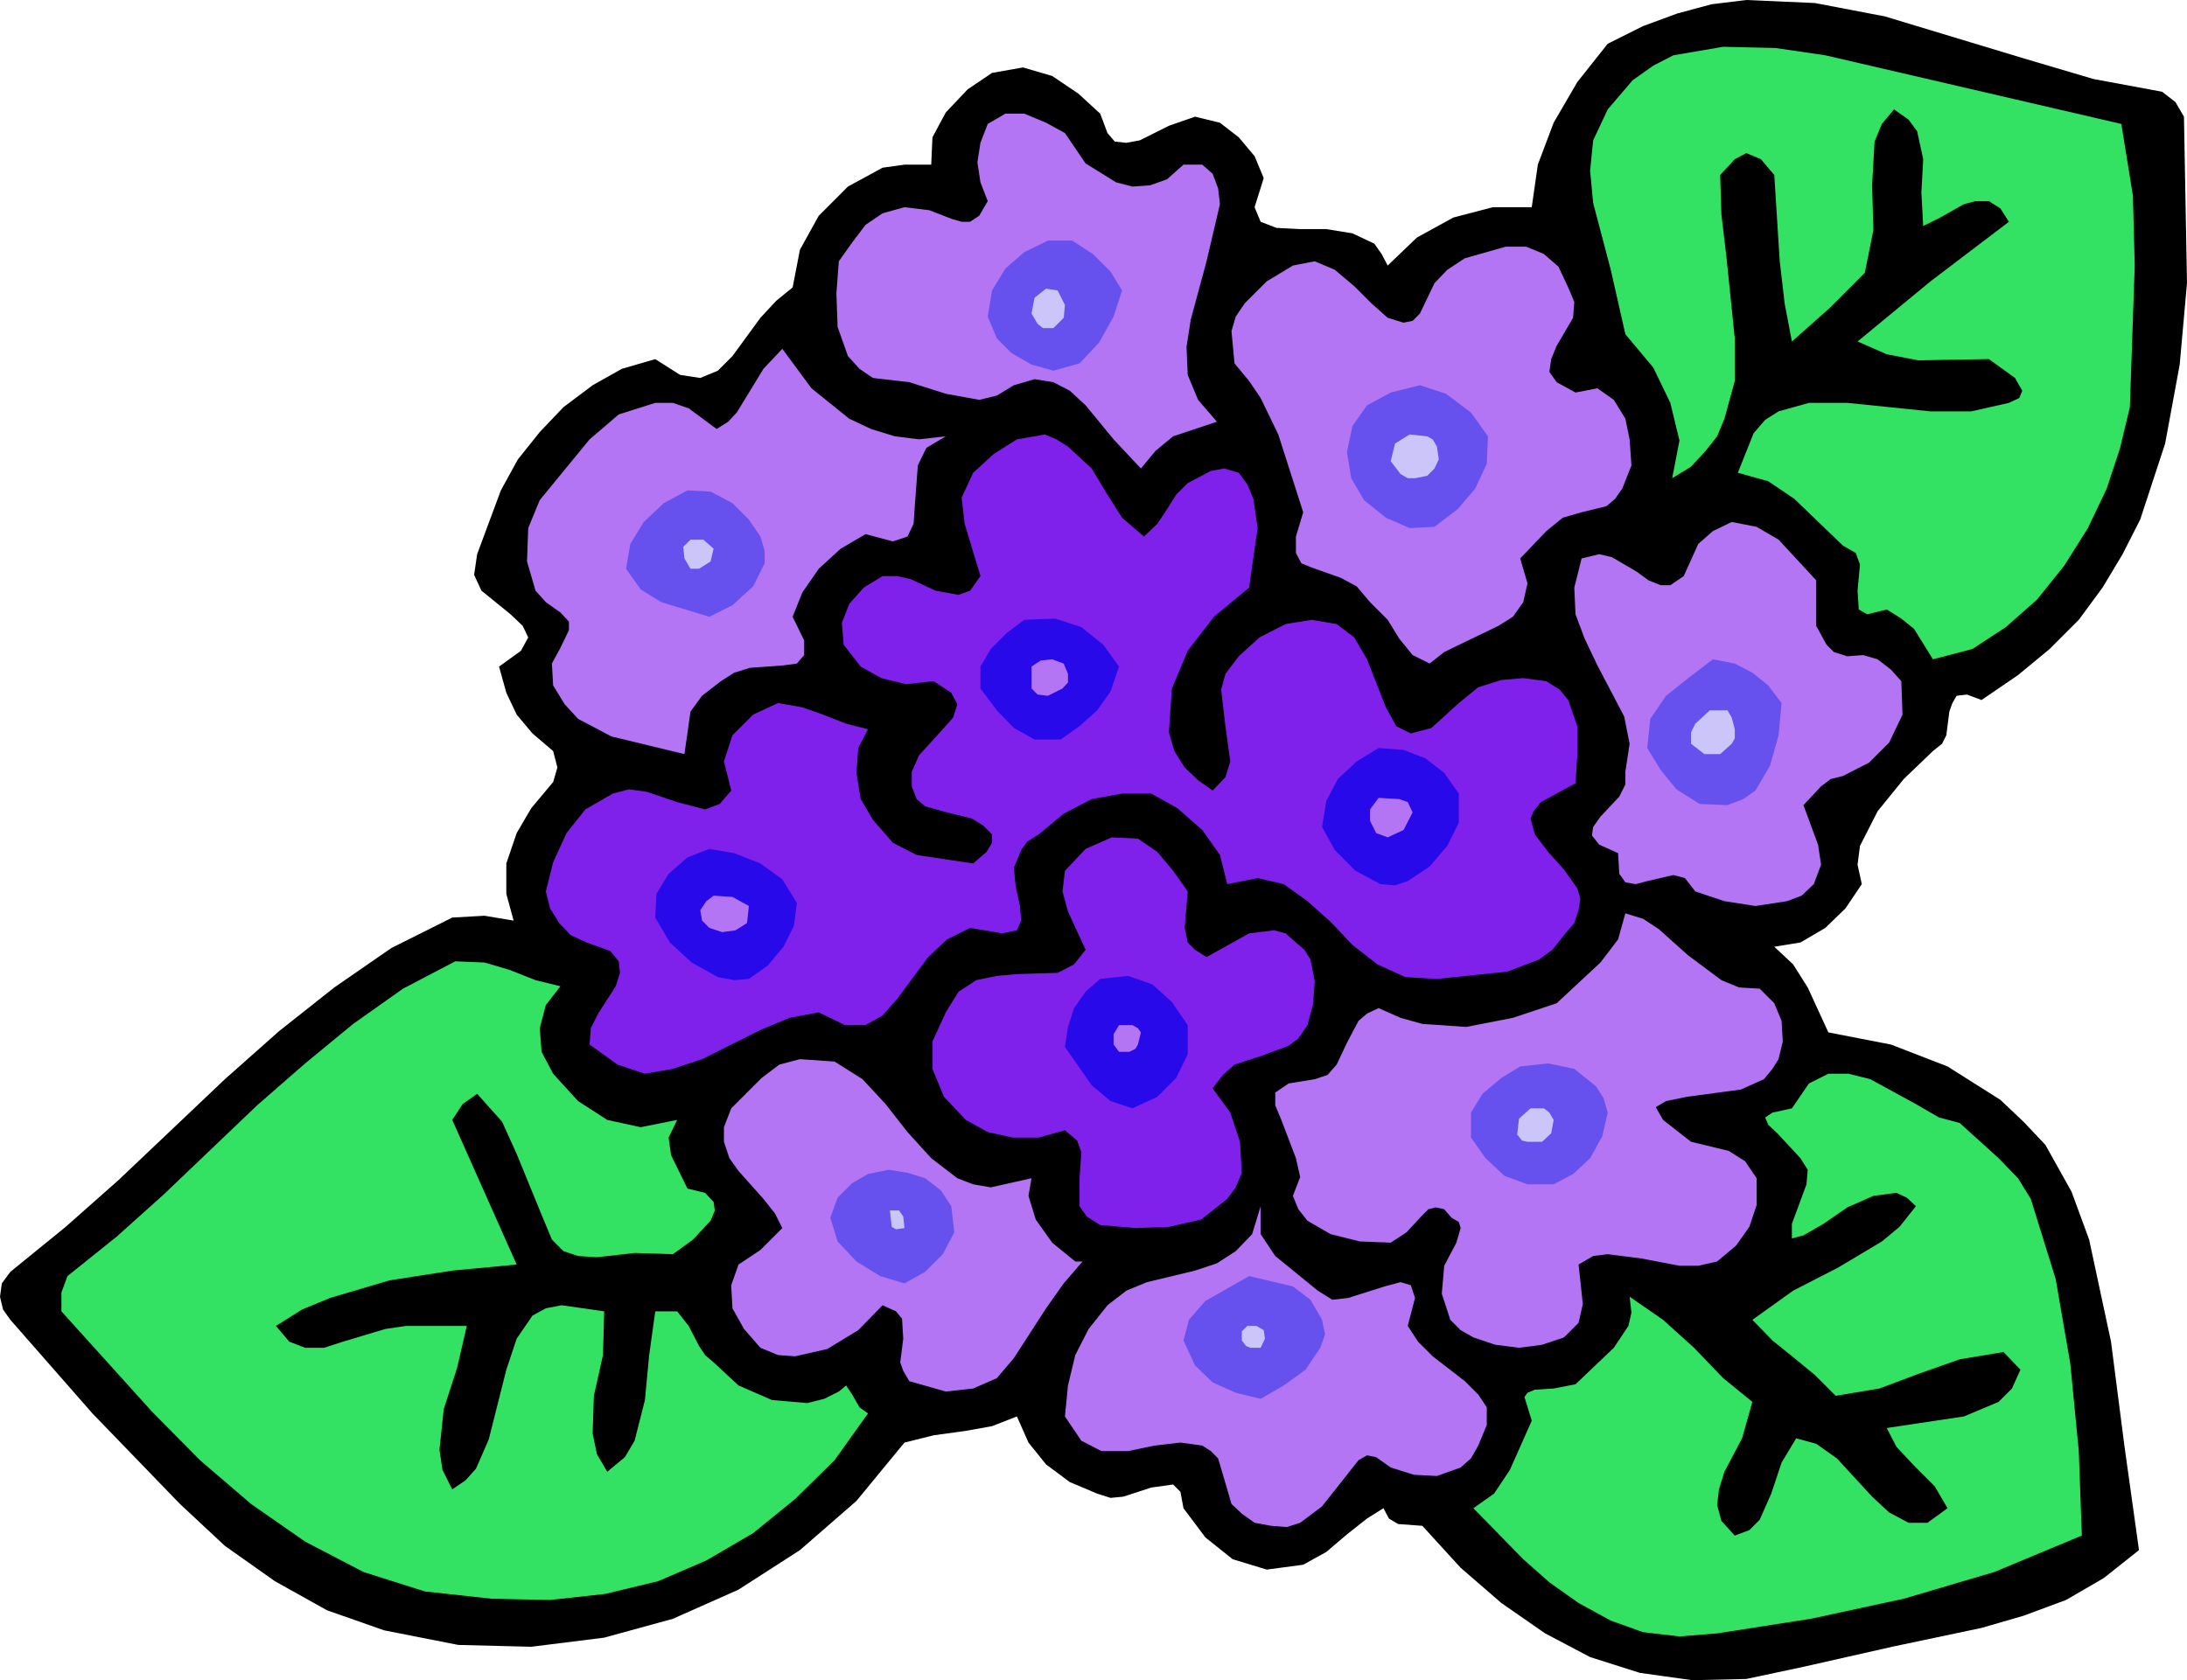 <svg xmlns="http://www.w3.org/2000/svg" width="359.801" height="276.5"><path d="m355.703 15.098 2.2 1.703 1.398 2.398.5 27.399L358.6 60l-2.398 13-4.101 12.5-2.899 5.7-3.3 5.5L342 102l-4.797 4.8-5.203 4.298-6 4.101-2.398-.898-1.7.199-.699 1.2-.5 1.398-.5 3.902-.703 1.398-1.5 1.2-4.797 4.601-4.3 5.301-2.903 5.7-.398 3.1.699 3.2-2.7 4-3.3 3.2-4.098 2.398-4.3.703 3.097 2.898 2.402 3.801 3.399 7.398 10.3 2 9.301 3.602 8.7 5.5 3.8 3.598 3.598 3.8 4.3 7.7 2.903 7.902 3.598 16.8 2.199 17.098 2.402 17.2-5.8 4.601-6.2 3.602-7 2.597-6.902 2L311.3 271l-14.597 3.3-9.402 2-8.899.2-8.601-1.2-8.2-2.6-7.398-3.9-7.203-5-6.7-5.8-6.3-6.902-4-.297-1.5-.903-.898-1.699-2.7 1.7-3.3 2.601-3.399 2.898-3.8 2.102-6 .8-5.602-1.702-4.5-3.598-3.598-4.8-.5-2.7-1.203-1.2-3.598.5-4.601 1.5-2.098.2-2.203-.7-4.5-1.902-3.898-2.898-2.899-3.602-1.902-4.3-4.098 1.601-4.5.801-5.101.7-4.801 1.198-7.899 9.602-9.3 8.098-10.102 6.5-10.797 4.8-11.3 3.102-12 1.5-12-.3-12.2-2.4-9.402-3.3-8.598-4.8L37 254.397l-7.398-6.898-14.399-14.902-13.5-15.399L.5 215.5l-.5-2.102.3-2.199 1.403-1.898 9.098-7.403L19.5 194.2 37 177.598l8.902-7.899L55 162.5l9.402-6.5 10-5 5.301-.3 4.797.8-1.2-4.402v-5l1.7-5L87.402 133 91 128.7l.703-2.4-.703-2.702-3.398-2.899L85 117.598 83.3 114l-1.198-4.3 3.601-2.602 1.2-2.2L86 103l-2-1.902-4.797-3.899L78 94.598l.5-3.399 3.902-10.5 2.801-5.101 3.598-4.5L92.703 67l4.797-3.602 4.8-2.699 5.5-1.601 4.102 2.601 3.301.5L118.102 61l2.398-2.402 4.602-6.297 2.601-2.801 2.7-2.2 1.199-6.202 3.101-5.598 4.797-4.8 5.703-3.102 3.598-.5h4.402l.2-4.5 2.199-4.098 3.601-3.8 4-2.7 5.098-.902 4.8 1.402 4.301 2.898L181 18.7l1.203 3.2 1.2 1.402 1.898.199 2.199-.402 4.8-2.399 4.302-1.5 4.101 1 3.098 2.399 2.601 3.101 1.5 3.602-1.5 4.797 1 2.402 2.598 1 3.902.2h4.301l4.297.698 3.602 1.7L227.3 41.8l1 1.898 4.8-4.601 6-3.297 6.5-1.703h6.4l1-7 2.602-6.899L259.5 13.5l5-6.3 5.8-2.9 5.7-2.1 5.602-1.5L287.3 0l11.3.5 11.5 2.2 22.801 6.898 11.5 3.402 11.301 2.098"/><path fill="#33e263" d="m349 20.398 1.902 11.801.301 11.5-.8 23.301-1.602 6.7-2.2 6.698-3.101 6.5-3.898 6.2-4.5 5.601-5.102 4.5-5.5 3.602-6.5 1.699-3.098-5-2.101-1.7-2.399-1.5-3.199.798-1.402-.797-.2-3.102.399-4.3-.7-1.899-2.097-1.2-8-7.702-4.3-2.899-5-1.398 2.597-6.5 1.902-2.203 2.2-1.399 5-1.398h6.3l13.7 1.398h6.699l6.199-1.398 1.703-.801.5-1.2-1.203-2.1-4.297-3.102-11.601.203-5.2-1-4.8-2.102 12-9.898L330.5 36.5l-1.398-2.2-1.899-1.202H325l-1.898.5-3.899 2.203-2.8 1.398-.301-5.5.3-5.5-1-4.601L314 19.699 311.602 18l-2 2.398-1.2 2.903L308 30.5l.203 7.398-1.402 7L301 50.7l-6.2 5.5-1.198-6.3-.802-6.9-.899-14.2-2.199-2.6-2.402-1-1.899 1L283 28.8l.203 6.5L284 42l1.402 13.7v7l-1.699 6.198-1.203 2.903-1.898 2.398-2.399 2.602-3.101 1.898L276.3 72.5l-1.5-6.2-2.8-5.8-4.598-5.5L265 44.398l-2.898-11-.5-5.3.5-5L264.5 18l4.102-4.8L272 10.8l3.3-1.702 8.2-1.399 8.602.2 8.199 1.199L349 20.398"/><path fill="#b375f3" d="M194.703 27.098h3.098l1.699 1.5.902 2.402.301 2.598L198.5 43l-2.598 9.598-.699 4.5.2 4.601 1.699 4.102 3.101 3.597L193 71.801l-2.898 2.398-2.399 2.899-4.5-4.797-4.601-5.602L176 64.301l-2.7-1.403-3.097-.5-3.402 1-2.801 1.7-2.898.703-5.5-1-6-1.903-6-.699-2.2-1.5-1.902-2.101-1.7-4.797-.198-5.5L138 43l2.203-3.102 2.2-2.898 2.8-1.902 3.598-1 4.101.5L156.5 36l1.703.5h1.399l1.5-1 1.398-2.402L161.3 30l-.5-3.3.5-3.2 1.2-3.102 2.902-1.699h3.098l3.602 1.5 3.101 1.7 3.399 5 5 3.101 2.699.7 2.902-.2 2.797-1 2.703-2.402"/><path fill="#6651ef" d="m184.602 47.8-1.399 4.298-2.402 4.3-3.2 3.403-4.3 1.199-3.598-1-3.3-1.902L164 55.699l-1.5-3.601.703-4.297 2.2-3.602L168.5 41.5l3.902-1.902h4l3.399 2.203 2.902 2.898 1.899 3.102"/><path fill="#b375f3" d="m258 47.3 1 2.4-.2 2.6-2.698 4.598-.899 2.2-.3 2.101 1.199 1.7 3.101 1.699 3.598-.7 2.699 1.903 1.902 3.097.7 3.403.3 4.297-1.5 3.8-1.199 1.7-1.402 1.203-4.098 1-3.101.898-2.7 2.2-4.3 4.5L251.3 96l-.7 3.098-1.699 2.402-2.402 1.5-6 2.898-2.898 1.403-2.399 1.898-2.8-1.398-2.2-2.703L228.3 102l-2.899-2.902-2.199-2.598-2.601-1.402-4.801-1.7-1.7-.699-.898-1.699v-2.7l1.2-4-4.102-12.8-2.899-6-1.902-2.8-2.398-2.9-.5-5.3.699-2.402 1.5-2.2 3.601-3.597 4.301-2.602L216.3 43l3.3 1.398 3.2 2.7 2.8 2.8 2.7 2.403 2.601.797 1.5-.297 1.2-1.203 2.398-5 2.102-2.2L241 42.5l6.703-1.902h3.399L254 41.8l2.402 2.097L258 47.301"/><path fill="#ccc5fa" d="M175.203 50.2 175 52.3l-1.7 1.7h-1.698l-.899-.7-1-1.702.5-2.598 1.899-1.5 1.898.3 1.203 2.4"/><path fill="#b375f3" d="m155.602 71.8-3.2 1.9L151 76.597l-.5 6.703-.2 2.898-1 2.102-2.398.797-4.5-1.2-4.101 2.403-3.598 3.297L132 97.5l-1.598 4 1.899 3.898v2.403l-1.2 1.398-2.199.301-5.5.398-2.601.801-2.2 1.399-3.101 2.402-1.898 2.598-1 7-12-2.899-5.5-2.898-2.2-2.403L91 112.801l-.2-3.602 1.403-2.601 1.399-2.899v-1.398l-1.399-1.5-2.402-1.703-1.7-1.899-1.398-4.8.2-5.5L88.8 82.3l8.2-10 4.8-4.102 6-1.898h2.903l2.598.898 4.601 3.399 1.899-1.2 1.402-1.5 2.2-3.597 2.199-3.602 3.101-3.3 4.797 6.5 6.203 5 3.598 1.699 3.902 1.203 4 .5 4.399-.5"/><path fill="#6651ef" d="m244.8 71.8-.198 4.5-1.899 4.098-2.902 3.403L236 86.699l-4.098.2-3.902-1.7-3.598-2.898-2.101-3.602-.7-4.3.899-4.301 2.402-3.399 3.899-2.101 4.8-1.2 4.301 1.403L242 67.898l2.8 3.903"/><path fill="#8021eb" d="m195.402 79.5 3.801-2 2.2-.402 2.398.703 1.402 1.898 1 2.399.7 4.8L205.5 96.7l-5.797 4.801-4.3 5.598-2.602 6.203-.5 7.199.902 3.098 1.7 2.703 2.199 2.097 2.398 1.7 2.102-2.2.8-2.597-.8-5.801-.7-6 .7-2.602L203.8 108l3.402-3.102 4.297-2.199 4.3-.699 4.102.7 2.899 2.198 2.101 3.602 3.098 7.898 1.703 3.102 2.399 1.2 3.398-.9 4.5-4.1 3.203-2.602 3.797-1.2 3.602-.3 3.8.5 2.2 1.402 1.398 1.7 1.5 4.3v4.8l-.297 4.598L253.5 132l-1.2 1.5-.5 1.2.7 2.6 2.203 2.9 2.598 2.898 2.199 3.101.5 1.7-.297 1.902-.703 2.097-1.7 2-1.898 2.403-2.199 1.597-5.203 2-11.598 1.2-5.199-.297-4.601-2.102-4.102-3.199-3.598-3.8-3.8-3.4-3.899-2.8-4.3-1-5 1-1.2-4.8-2.902-4.102-4.098-3.598-4.3-2.402h-4.801l-5 .902-4.602 2.398-4.098 3.403L169 138.5l-1 1.398-1.2 2.903.302 3.097.699 3.2.199 2.402-.7 1.598-2.398.5-5.3-.899-3.801 1.899-3.098 2.902-5.101 6.898-2.399 2.7-2.8 1.601H139l-4.297-2.101-4.8.902-4.801 2-9.602 4.8-4.797 1.598-4.601.801-4.5-1.5L97 171.9l.203-2.7 1.2-2.398 2.898-4.5.699-2.203-.2-1.899-1.398-1.699-3.902-1.402-2.598-1.2-1.902-2-1.5-2.398-.7-2.8 1.2-4.802 2.203-4.8 3.098-3.899 4.5-2.601 2.699-.7 2.902.403 5 1.699 4.598 1.2 2.402-.9 1.899-2.202-1.2-4.797L120.5 121l3.402-3.402 4.098-1.899 4 .7 3.402 1.199 3.801 1.5 3.598.902-1.598 3.098-.3 4.101.699 4.301 2 3.398 3.3 3.801 3.899 2 9.3 1.399 2.2-1.899.902-1.5v-1.398l-1.402-1.403-1.899-1.199-4.101-1-3.598-1-1.402-1.199-.801-2.102V127l1.203-2.7 3.899-4.3 1.699-1.902.699-2.2-1-1.898-2.898-1.902-4.5.5-4.102-1-3.398-1.899-2.801-3.601-.301-3.598 1.203-3.102 2.399-2.699 3.101-1.898h2.399l2.199.5 4.101 1.898 3.801.7 1.899-.7 1.699-2.398-2.598-8.602-.5-4.3 1.899-4.098 3.398-3.102 3.8-2.398 4.602-.801 1.899.8 1.902 1.2 3.899 3.598 2.398 4 2.602 4.101 3.601 3.102 2.2-2.102L192 83.801l1.5-2.403 1.902-1.898"/><path fill="#ccc5fa" d="m236.402 73.5.301 2.098-.703 1.5-1.2 1.203-2 .398h-1.198l-1.2-.699-1.601-2.102L229.5 73l2.402-1.5 2.899.3.902.5.7 1.2"/><path fill="#6651ef" d="m125.102 88.3.699 2.4v2l-1.899 3.8-3.402 3.098-3.797 1.902-7.902-2.402L105.402 97 103 93.598l.703-4.098 2.2-3.602 3.3-3.097 3.899-2.102 3.8.2L120.5 82.8l2.703 2.699 1.899 2.8"/><path fill="#b375f3" d="M298.8 95.5v7.5l1.7 3.098 1.203 1.203 2.2.699 2.597-.2 2.402.7 2.2 1.7 1.699 1.898.199 5.5-2.2 4.601-3.3 3.301-4.297 2.2-2 .5-1.601 1.198-2.899 3.102 2.399 6.5.5 3.3-1.2 3.2-2 1.898-2.402.903-5.2.797-5.097-.797-4.8-1.602-1.7-2.199-1.902-.5-4.301 1-1.898.5-1.7-.3-1-1.4-.199-3.402-3.101-1.398-1.2-1.5.2-1.402 1.199-1.7 3.101-3.3 1-2V127l.7-4.602-.899-4.5-4.402-8.398-2.098-4.402-1.5-4-.203-4.399 1.203-4.8 2.899-.7 2.101.5 4.098 2.399 1.902 1.402 2 .8h1.598L277 94.8l2.402-5.3 2.399-2.102 3.101-1.5L289 86.7l3.602 2.102L298.8 95.5"/><path fill="#ccc5fa" d="m117.402 90.3-.5 2.098-1.902 1.2h-1.398l-1-1.7-.2-1.898 1.2-1.2h2.101l1.7 1.5"/><path fill="#2709e9" d="m184.102 109.7-1.399 4.1-2.203 3.098-2.898 2.602-3.102 2.2h-4.297l-3.402-1.9-2.801-2.902-2.7-3.597v-3.602l1.7-2.898 2.602-2.602L168.5 102l5.102-.2 4.3 1.4 3.598 2.898 2.602 3.601"/><path fill="#b375f3" d="M175.703 110.898v1.403l-.902 1-2.399 1.199-1.699-.2-1-1v-3.6l1.5-1 1.899-.2 1.898.7.703 1.698"/><path fill="#6651ef" d="m293.102 115.7-.5 5.3-1.399 5-2.402 4.098-2 1.402-2.598 1-4.601-.2-3.801-2.402-2.598-3.199-2.203-3.601.5-4.797 2.602-3.801 3.898-3.102 3.8-2.898 3.602.7 2.899 1.5 2.601 2.1 2.2 2.9"/><path fill="#ccc5fa" d="M285.402 120v1.5l-.5.898-1.902 1.7h-2.598l-2.199-1.7V120.5l.7-1.402 2.398-2.2h2.902l.7 1.2.5 1.902"/><path fill="#2709e9" d="M240 130.598v4.8l-1.898 3.801-2.899 3.399-3.601 2.402-2.102.7-2.398-.2-4.102-2.2-3.398-3.402-2.102-3.8.703-4.297 1.899-3.602 3.101-2.898 3.598-2.203 4.101.3 3.598 1.403 3.102 2.398 2.398 3.399"/><path fill="#b375f3" d="m232.402 133.7-1.5 2.898-2.601 1.203-1.899-.703-1-2v-1.899l1.399-1.898 3.402.199 1.399.5.8 1.7"/><path fill="#8021eb" d="m195.402 146.7-.5 6 .5 2.398 1.2 1.203 1.898 1.199 7-3.902 4.102-.5 1.898.5 1.703 1.5 1.399 1.203 1 1.597.699 3.602-.301 3.898-.898 3.301-1.5 2.2-1.602 1.199-4.598 1.703-4.3 1.398-1.899 1.7-1.703 2.199 2.902 4 1.598 4.8.3 5.102-1 2.398-1.398 1.903-4.3 3.398-5.301 1.2-5.5.199-5.801-.5-2.2-1.399-1.198-1.699v-4.602l.3-4.3-.699-1.899-2-1.699-4.3 1.2h-4.301l-4.102-.9-3.598-2-3.601-3.8-1.899-4.602v-4.5l2.2-4.8 2.101-3.399 2.899-1.898 3.398-.703 3.3-.297 6.7-.203 2.703-1.399 1.899-2.398-2.899-6.301-.902-3.3.402-3.4 3.399-3.6 4.3-1.9 4.301.2 3.2 2.2 2.597 3.1 2.402 3.4"/><path fill="#2709e9" d="m131.102 148.598-.5 3.8-1.7 3.403-2.601 3.097-3.098 2.2-2.402.203-2.7-.5-4.3-2.403-3.598-3.3-2.402-4.098.199-3.902 2-3.297 3.102-2.703 3.601-1.399 4.098.7 4.3 1.699 3.602 2.601 2.399 3.899"/><path fill="#b375f3" d="m123.203 149.098-.3 2.8-1.903 1.2-2.2.3-2.097-.699-1.203-1.199-.297-1.7 1-1.5 1.2-.902 3.097.2 2.703 1.5M289.5 162.7l2.402 2.398 1.2 2.902.199 3.398-.7 2.903-1 1.597-1.398 1.7-3.8 1.703-8.903 1.199-3.398.7-1.7 1 1.2 2.1 4.601 3.598 6.2 1.5 2.699 1.7 1.898 2.8v4.403l-1.2 3.597-2.198 3.102-3.102 2.598-3.098.703h-3.101L270 207.098l-5.5-.7-2.398.301-2.399 1.399.7 6.5-.7 3.101-2.402 2.399-3.598 1.203-3.8.5-3.903-.5-3.598-1.203-2.101-1.2-1.7-1.699-1.398-4.3.399-4.598 2-3.801.699-2.402-.301-1-1.2-.7-1.198-1.398-1.399-.3-1.203.3-1.2 1.2-2.398 2.6-2.601 1.7-5.098-.2-4.8-1.202-3.801-2.2-1.5-1.898-.899-2.2 1.2-3.1-.7-3.102-2.402-6.297-1-2.403v-2.097l2.199-1.5 4.3-.703 2.102-.7 1.5-1.699 1.7-3.601L223.5 168l1.402-1.2 1.899-.902 3.601 1.602 3.598 1 7.203.5 7.7-1.5 7.199-2.402 7.199-6.7 2.902-3.8 1.2-4.297 2.898.898 2.601 1.7 4.801 4.3 5.5 4.102 2.899 1.199 3.398.2"/><path fill="#33e263" d="m92.203 162.3-2.402 3.098-1 3.801.3 3.899L91 176.699l4.102 4.5 4.8 3.102 5.5 1.199 6-1.2-1.402 2.9.402 2.898 2.7 5.5 2.898.703 1.402 1.5.2 1.398-.7 1.7L114 204l-3.297 2.398-6.3-.199-6.2.7-3.101-.2-2.399-.8L90.801 204l-1.5-3.602-4.301-10.5-2.398-5.3L78.5 180l-2.398 1.7-1.7 2.6L85 208.099l-10.598 1-10.3 1.601-9.801 2.899-4.598 1.902-4.3 2.7 2.199 2.6 2.601 1h3.098l3.101-1 7-2.1 3.399-.5h10l-1.598 6.898-2.203 6.8-.7 6.7.5 3.3 1.602 3.2 2.2-1.5 1.699-1.899 2.101-4.8 2.899-11.5L85 220.3l2.602-3.801 2.199-1.2 2.601-.5 7 1-.199 7.2-1.5 6.7-.203 6.198.703 3.403 1.7 2.898 2.898-2.398 1.601-2.703 1.7-6.7.699-7.398 1-7.2h3.601l1.899 2.4 1.699 3.3 1 1.5 1.402 1.2 4.098 3.8 5.5 2.398 5.8.5 2.802-.699L138 229l1.203-1 1 1.5 1.2 2.098 1.398 1-5.5 7.703-6.5 6.398-6.899 5.602-7.699 4.5-7.902 3.398-8.7 2.102-9.101 1-9.598-.203-11-1.2-10.101-3.199-9.598-5-8.902-6.199-8.399-7.2-7.902-8-14.898-16.5v-3.1l1-2.7 8.101-6.5 7.7-6.902 15.398-14.7L50.203 175l7.899-6.5 8.199-5.8 8.601-4.5 4.801.198 4.098 1.2 4.3 1.703 4.102 1"/><path fill="#2709e9" d="M195.402 168.7v4.8l-1.902 3.898-3.098 3.102-4.101 1.898-3.598-1.199-3.101-2.601-4.399-6.297.5-3.301 1-3.102 1.899-2.699 2.398-2.101 4.602-.5 4 1.402 3.199 2.898 2.601 3.801"/><path fill="#b375f3" d="m187.703 169.898-.5 2-.402.7-1 .5h-1.7l-.898-1.2V170.2l.899-1.5h2.199l.902.5.5.7m-18 23.998-.5 2.903 1.2 3.898 2.699 3.801 3.8 3.098h1.2L175 211.199l-2.898 4.102-5.301 8.199-2.801 3.3-3.898 1.7-4.5.5-6-1.7-1-1.702-.5-1.399.5-3.898-.2-3.301-1-1.2-2.199-1-4 4.098-5.101 3.102-5.301 1.2L128 223l-2.898-1.2-2.7-3.1-1.902-3.4-.2-3.8 1.2-3.402 3.602-2.399 3.601-3.601-1.203-2.399-1.898-2.398-4.102-4.602-1.5-2.101-.898-2.7V185.5l1.199-3.102 5-5 2.902-2.199 3.399-.898 5.699.398 4.601 2.899 3.801 4.101 3.598 4.602 3.902 4.297 4.297 3.3 2.602 1 2.898.5 6.703-1.5"/><path fill="#6651ef" d="m264.5 183.098-.898 3.902-2 3.598-2.801 2.601-3.2 1.7h-4.3L247.5 193.5l-3.098-2.902-2.402-3.399v-4.101l1.902-3.098 3.098-2.602 3.102-1.898 4.601-.5 4.297.898 3.602 2.903 1.199 1.898.699 2.399"/><path fill="#33e263" d="m334.102 197.3 4.101 13.2 2.399 13.898L342 238.801l.5 13.898-14.398 6-14.899 4.399-15.3 3.3-15.403 2.403-6.2.5-6-.703-5.3-1.899-5.297-2.898-4.8-3.403-4.301-3.8-8.2-8.399 3.399-2.398 2.601-3.903 3.598-8.097-1.2-3.903.5-.699 1.2-.5 3.102-.199 3.601-.7 6.297-6 2.402-3.6.5-2.2-.3-2.602 5.5 3.801 5.101 4.602 4.797 5 4.8 3.898-1.698 6-2.899 5.5-.902 2.899-.301 2.601.703 2.602 2.2 2.398 2.398-.898 1.699-1.703 1.902-4.297 1.7-5.102 2.398-4 3.3.899 3.403 2.402 5.797 6.3 2.8 2.598 3.2 1.7h3.102l3.3-2.399-2.101-3.601-3.399-3.399-2.902-3.101-1.598-3.098 12.7-1.902 5.699-2.399L331 228.5l1.402-3.102-2.8-2.898-7.2 1.2-6.8 2.398-6.399 2.402-7.203 1.2-3.398-3.4-3.399-2.8-3.601-2.902-3.301-3.399 6.699-4.8 7.402-3.801 7.2-4.297 2.898-2.403 2.703-3.398-1.5-1.402L312 196.3l-3.797.5-4.3 1.898-3.903 2.7-3.297 1.902-1.902.5v-2.403l2.402-6.5.2-2.398-1.2-1.902-3.8-4.098-1.5-1.402-.5-1.2 1.199-.8 3.199-.7 2.8-4.097 3.2-1.602h3.3l3.602.899 7.5 4.101 3.797 2.2 3.402.902 6.399 5.797 3.199 3.3 2.102 3.403"/><path fill="#ccc5fa" d="m255.602 184.3-.399 2.2-1.5 1.398h-2.402l-.899-.199-.8-1 .3-2.601 1.899-1.7H254l.902.7.7 1.203"/><path fill="#6651ef" d="m156.5 198.5.5 4.3-1.898 3.598-2.899 2.903-3.402 1.898-4-1.199-3.899-2.402-3.101-3.297-1.2-3.903 1.2-3.3 2.402-2.399 2.598-1.5 3.402-.699 3.098.5 2.902.898 2.598 2 1.699 2.602"/><path fill="#b375f3" d="m216.8 212.398 2.403 1.5 2.598-.3 6-1.899 2.601-.699 1.7.5.699 2.098-1.2 4.601 1.7 2.602 2.402 2.398 5.297 4.102 2.203 2.199 1.399 2.098v2.902l-1.399 3.398L242 240l-1.7 1.5-3.898 1.398-3.8-.199-3.801-1.199-2.399-1.7-1.5-.3-1.402.8-6 7.598-3.598 2.7-2.199.703-2.601-.203-2.7-.5-2.101-1.5-1.7-1.598-.699-2.402-1.5-5.098-1.199-1.2-1.402-.902-3.598-.5-4.3.5-4.301.903h-4.399l-3.3-1.703-2.7-4 .5-5.098 1.2-5 2.199-4.3 3.101-3.9 3.098-2.402 3.402-1.398 7.899-1.902 3.601-1.2 3.098-2 2.699-2.8 1.402-4.598v4.598l2.399 3.601 7 5.7"/><path fill="#ccc5fa" d="m148.8 202.098-1.398.203-.699-.403-.3-2.699h1.5l.699 1 .199 1.899"/><path fill="#6651ef" d="m217.5 217.2.5 2.398-.797 2.203-2.402 3.597-3.598 2.602-3.8 2.2-4.102-1-3.801-1.7-2.898-2.8-1.899-4.102.899-3.399 2.699-3.101L205.5 210l7.203 1.7 2.899 2.198 1.898 3.301"/><path fill="#ccc5fa" d="m207.902 218.898.2 1.403-.7 1.5h-1.699L205 221.5l-.7-.902v-1.5l.903-.899h1.5l1.2.7"/></svg>
